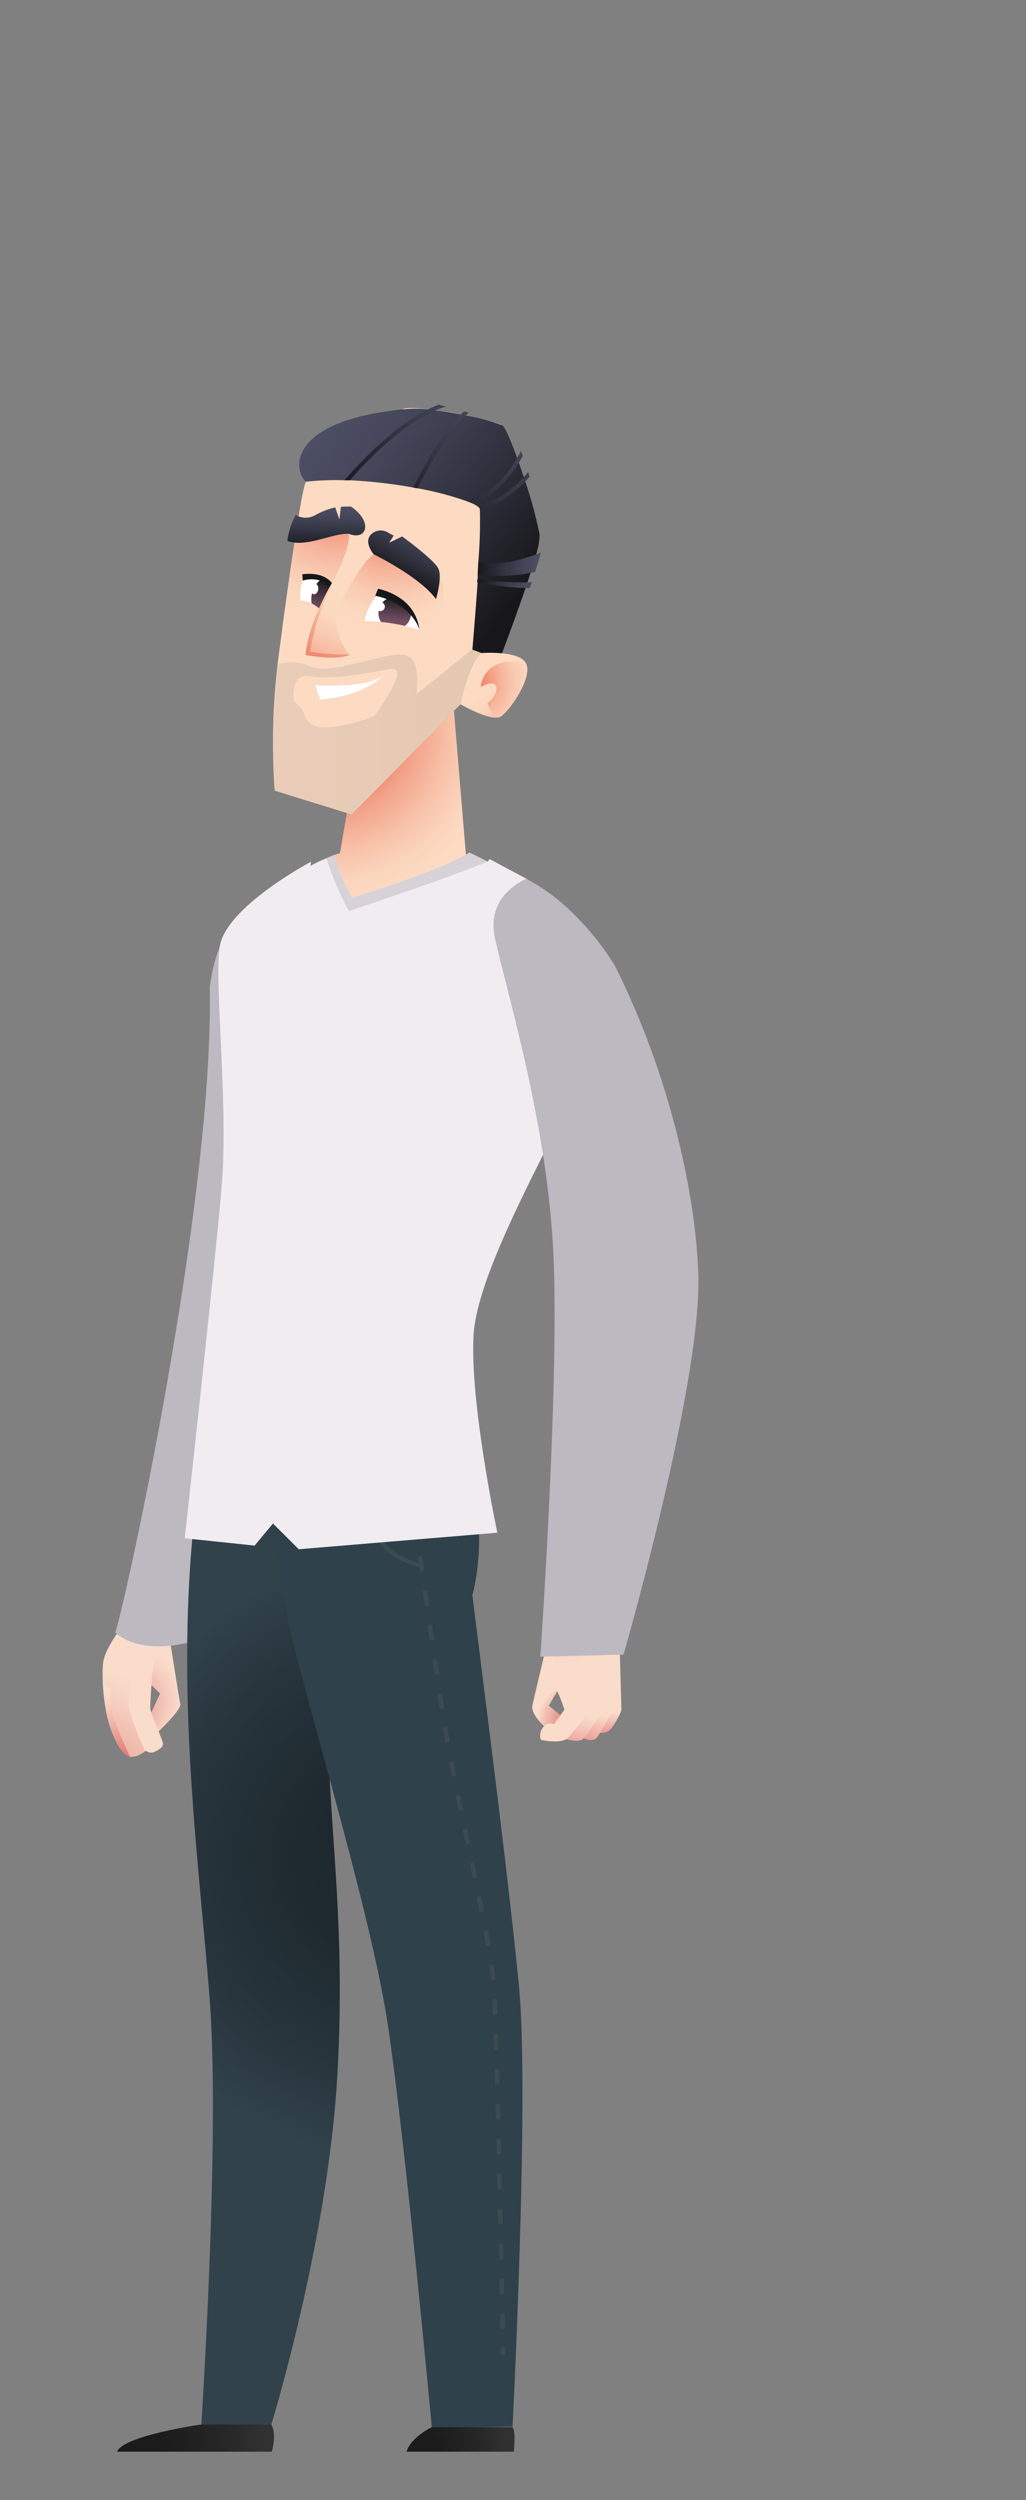 <svg xmlns="http://www.w3.org/2000/svg" xmlns:xlink="http://www.w3.org/1999/xlink" viewBox="0 0 162.64 396.15"><rect x="0" y="0" width="162.64" height="396.15" fill="#808080" stroke="none"/><defs><style>.cls-1{fill:#fff;}.cls-2{isolation:isolate;}.cls-3{fill:url(#radial-gradient);}.cls-4{fill:url(#radial-gradient-2);}.cls-5{fill:url(#radial-gradient-3);}.cls-6{fill:url(#radial-gradient-4);}.cls-7{fill:url(#radial-gradient-5);}.cls-43,.cls-8{fill:#bdb9c0;}.cls-9{fill:url(#radial-gradient-6);}.cls-10{fill:url(#radial-gradient-7);}.cls-11{fill:#2f414a;}.cls-12{opacity:0.3;}.cls-12,.cls-43{mix-blend-mode:multiply;}.cls-13{fill:#5e5e5e;}.cls-14{fill:url(#radial-gradient-8);}.cls-15{fill:url(#radial-gradient-9);}.cls-16{fill:url(#radial-gradient-10);}.cls-17{fill:url(#radial-gradient-11);}.cls-18{fill:url(#radial-gradient-12);}.cls-19{fill:url(#radial-gradient-13);}.cls-20{fill:#fcdbc2;}.cls-21{fill:url(#linear-gradient);}.cls-22{fill:url(#linear-gradient-2);}.cls-23{fill:url(#linear-gradient-3);}.cls-24{fill:url(#linear-gradient-4);}.cls-25{fill:url(#linear-gradient-5);}.cls-26{fill:url(#linear-gradient-6);}.cls-27{fill:url(#radial-gradient-14);}.cls-28{fill:url(#radial-gradient-15);}.cls-29{clip-path:url(#clip-path);}.cls-30{fill:url(#linear-gradient-7);}.cls-31{clip-path:url(#clip-path-2);}.cls-32{fill:url(#linear-gradient-8);}.cls-33{fill:url(#radial-gradient-16);}.cls-34{fill:url(#radial-gradient-17);}.cls-35{fill:url(#linear-gradient-9);}.cls-36{fill:url(#_ÂÁ_Ï_ÌÌ_È_ËÂÌÚ_160);}.cls-37{fill:url(#linear-gradient-10);}.cls-38{fill:url(#linear-gradient-11);}.cls-39{fill:url(#linear-gradient-12);}.cls-40{fill:url(#linear-gradient-13);}.cls-41{fill:url(#linear-gradient-14);}.cls-42{fill:#f0ecf0;}.cls-43{opacity:0.5;}.cls-44{opacity:0.1;fill:url(#linear-gradient-15);}</style><radialGradient id="radial-gradient" cx="492.17" cy="114.94" r="28.14" gradientTransform="translate(-440.77)" gradientUnits="userSpaceOnUse"><stop offset="0.2" stop-color="#e86048"/><stop offset="0.32" stop-color="#ec7b63"/><stop offset="0.53" stop-color="#f3a48c"/><stop offset="0.72" stop-color="#f8c2a9"/><stop offset="0.88" stop-color="#fbd4bc"/><stop offset="1" stop-color="#fcdbc2"/></radialGradient><radialGradient id="radial-gradient-2" cx="731.83" cy="253.01" r="9.51" gradientTransform="matrix(-1.14, 0.2, 0.11, 1, 824.41, -128.97)" gradientUnits="userSpaceOnUse"><stop offset="0" stop-color="#dc6e6a"/><stop offset="0.02" stop-color="#dd706c"/><stop offset="0.48" stop-color="#ecaa9f"/><stop offset="0.82" stop-color="#f6cebf"/><stop offset="1" stop-color="#fadccb"/></radialGradient><radialGradient id="radial-gradient-3" cx="741.76" cy="267.89" r="22.6" xlink:href="#radial-gradient-2"/><radialGradient id="radial-gradient-4" cx="732.4" cy="263.77" r="12.89" gradientTransform="matrix(-1.14, 0.2, 0.11, 1, 824.41, -128.97)" gradientUnits="userSpaceOnUse"><stop offset="0.16" stop-color="#dc6e6a"/><stop offset="0.17" stop-color="#dd706c"/><stop offset="0.56" stop-color="#ecaa9f"/><stop offset="0.85" stop-color="#f6cebf"/><stop offset="1" stop-color="#fadccb"/></radialGradient><radialGradient id="radial-gradient-5" cx="719.75" cy="249.38" r="6.99" xlink:href="#radial-gradient-2"/><radialGradient id="radial-gradient-6" cx="525.96" cy="272.34" r="6.61" gradientTransform="matrix(-1.16, 0, -0.12, 1, 735.55, 0)" gradientUnits="userSpaceOnUse"><stop offset="0" stop-color="#dc6e6a"/><stop offset="0.16" stop-color="#dd736f"/><stop offset="0.37" stop-color="#e2837c"/><stop offset="0.59" stop-color="#e99c92"/><stop offset="0.83" stop-color="#f2bfb1"/><stop offset="1" stop-color="#fadccb"/></radialGradient><radialGradient id="radial-gradient-7" cx="504.37" cy="294.19" r="47.86" gradientTransform="translate(-440.77)" gradientUnits="userSpaceOnUse"><stop offset="0.01" stop-color="#1c262c"/><stop offset="0.36" stop-color="#1f2a30"/><stop offset="0.73" stop-color="#28353d"/><stop offset="1" stop-color="#31424b"/></radialGradient><radialGradient id="radial-gradient-8" cx="523.23" cy="277.09" r="6.25" gradientTransform="matrix(-1.16, 0, -0.12, 1, 735.55, 0)" gradientUnits="userSpaceOnUse"><stop offset="0" stop-color="#dc6e6a"/><stop offset="0.48" stop-color="#eba49a"/><stop offset="0.95" stop-color="#fadccb"/></radialGradient><radialGradient id="radial-gradient-9" cx="526.81" cy="281.26" r="10.74" gradientTransform="matrix(-1.16, 0, -0.12, 1, 735.55, 0)" gradientUnits="userSpaceOnUse"><stop offset="0.18" stop-color="#dc6e6a"/><stop offset="0.87" stop-color="#f7d1c2"/><stop offset="0.95" stop-color="#fadccb"/></radialGradient><radialGradient id="radial-gradient-10" cx="528.41" cy="280.13" r="9.2" gradientTransform="matrix(-1.16, 0, -0.12, 1, 735.55, 0)" gradientUnits="userSpaceOnUse"><stop offset="0" stop-color="#dc6e6a"/><stop offset="0.25" stop-color="#e58e86"/><stop offset="0.72" stop-color="#f4c6b8"/><stop offset="0.95" stop-color="#fadccb"/></radialGradient><radialGradient id="radial-gradient-11" cx="530.82" cy="254.53" r="9.68" gradientTransform="matrix(-1.16, 0, -0.12, 1, 735.55, 0)" gradientUnits="userSpaceOnUse"><stop offset="0" stop-color="#dc6e6a"/><stop offset="0.1" stop-color="#e1807a"/><stop offset="0.36" stop-color="#eca89d"/><stop offset="0.59" stop-color="#f4c4b6"/><stop offset="0.8" stop-color="#f8d6c6"/><stop offset="0.95" stop-color="#fadccb"/></radialGradient><radialGradient id="radial-gradient-12" cx="506.06" cy="388.49" r="16.18" gradientTransform="translate(-440.77)" gradientUnits="userSpaceOnUse"><stop offset="0.24" stop-color="#1b1b1b"/><stop offset="0.65" stop-color="#262626"/><stop offset="0.94" stop-color="#313131"/></radialGradient><radialGradient id="radial-gradient-13" cx="460.62" cy="388.49" r="23.44" xlink:href="#radial-gradient-12"/><linearGradient id="linear-gradient" x1="822.87" y1="66.68" x2="790.27" y2="90.73" gradientTransform="matrix(-1, 0, 0, 1, 875.03, 0)" gradientUnits="userSpaceOnUse"><stop offset="0" stop-color="#4c4e64"/><stop offset="0.21" stop-color="#46475b"/><stop offset="0.56" stop-color="#343543"/><stop offset="0.99" stop-color="#18181c"/><stop offset="1" stop-color="#17171b"/></linearGradient><linearGradient id="linear-gradient-2" x1="797.44" y1="58.65" x2="812.19" y2="82.37" xlink:href="#linear-gradient"/><linearGradient id="linear-gradient-3" x1="803.01" y1="55.19" x2="817.75" y2="78.91" xlink:href="#linear-gradient"/><linearGradient id="linear-gradient-4" x1="789.19" y1="63.79" x2="803.93" y2="87.5" xlink:href="#linear-gradient"/><linearGradient id="linear-gradient-5" x1="787.18" y1="65.03" x2="801.93" y2="88.75" xlink:href="#linear-gradient"/><linearGradient id="linear-gradient-6" x1="185.62" y1="89.45" x2="195.63" y2="89.45" gradientTransform="matrix(-1, 0, 0, 1, 271.36, 0)" xlink:href="#linear-gradient"/><radialGradient id="radial-gradient-14" cx="821.58" cy="78.1" r="20.21" gradientTransform="matrix(-1, 0, 0, 1, 875.03, 0)" gradientUnits="userSpaceOnUse"><stop offset="0" stop-color="#e86048"/><stop offset="0.07" stop-color="#eb7159"/><stop offset="0.27" stop-color="#f1977e"/><stop offset="0.46" stop-color="#f6b59c"/><stop offset="0.65" stop-color="#f9cab1"/><stop offset="0.83" stop-color="#fbd7be"/><stop offset="1" stop-color="#fcdbc2"/></radialGradient><radialGradient id="radial-gradient-15" cx="813.1" cy="81.94" r="18.65" xlink:href="#radial-gradient-14"/><clipPath id="clip-path"><path id="SVGID" class="cls-1" d="M66.48,99.77A31.56,31.56,0,0,0,57.8,98.4a8.72,8.72,0,0,1,2.1-4.22C62.66,93.88,65.53,96,66.48,99.77Z"/></clipPath><linearGradient id="linear-gradient-7" x1="822.64" y1="45.16" x2="822.37" y2="41.09" gradientTransform="matrix(-1, -0.07, -0.07, 1, 886.08, 110.92)" gradientUnits="userSpaceOnUse"><stop offset="0" stop-color="#765064"/><stop offset="0.18" stop-color="#6d4b5d"/><stop offset="0.46" stop-color="#553c4b"/><stop offset="0.82" stop-color="#2e252d"/><stop offset="1" stop-color="#17171b"/></linearGradient><clipPath id="clip-path-2"><path id="SVGID-2" data-name="SVGID" class="cls-1" d="M53.33,94.63c-1.59-4.1-5.2-2.75-5.2-2.75s-.69.56-.49,3.29c1.74-.12,3.65,1.83,3.65,1.83Z"/></clipPath><linearGradient id="linear-gradient-8" x1="834.51" y1="44.1" x2="833.41" y2="39.01" xlink:href="#linear-gradient-7"/><radialGradient id="radial-gradient-16" cx="793.02" cy="118.64" r="10.47" xlink:href="#radial-gradient-14"/><radialGradient id="radial-gradient-17" cx="800.71" cy="108.07" r="11.43" xlink:href="#radial-gradient-14"/><linearGradient id="linear-gradient-9" x1="834.42" y1="35.18" x2="834.59" y2="37.38" gradientTransform="matrix(-1, -0.07, -0.07, 1, 886.08, 110.92)" gradientUnits="userSpaceOnUse"><stop offset="0.08" stop-color="#4c4e64"/><stop offset="0.27" stop-color="#46475b"/><stop offset="0.59" stop-color="#343543"/><stop offset="0.99" stop-color="#18181c"/><stop offset="1" stop-color="#17171b"/></linearGradient><linearGradient id="_ÂÁ_Ï_ÌÌ_È_ËÂÌÚ_160" x1="820.1" y1="95.69" x2="826.35" y2="111.15" gradientTransform="matrix(-1, 0, 0, 1, 875.03, 0)" gradientUnits="userSpaceOnUse"><stop offset="0" stop-color="#fcdbc2"/><stop offset="0.17" stop-color="#fbd7be"/><stop offset="0.35" stop-color="#f9cab1"/><stop offset="0.54" stop-color="#f6b59c"/><stop offset="0.73" stop-color="#f1977e"/><stop offset="0.93" stop-color="#eb7159"/><stop offset="1" stop-color="#e86048"/></linearGradient><linearGradient id="linear-gradient-10" x1="844.6" y1="-55.04" x2="847.48" y2="-45.75" gradientTransform="matrix(-0.98, -0.18, -0.18, 0.98, 887.68, 289.96)" xlink:href="#linear-gradient-9"/><linearGradient id="linear-gradient-11" x1="823.08" y1="78.47" x2="823.4" y2="87.13" gradientTransform="matrix(-1, 0, 0, 1, 875.03, 0)" gradientUnits="userSpaceOnUse"><stop offset="0.19" stop-color="#4c4e64"/><stop offset="0.36" stop-color="#46475b"/><stop offset="0.64" stop-color="#343543"/><stop offset="0.99" stop-color="#18181c"/><stop offset="1" stop-color="#17171b"/></linearGradient><linearGradient id="linear-gradient-12" x1="187.06" y1="92.47" x2="195.72" y2="92.47" gradientTransform="matrix(-1, 0, 0, 1, 271.36, 0)" xlink:href="#linear-gradient"/><linearGradient id="linear-gradient-13" x1="2392.44" y1="87.8" x2="2392.84" y2="92.98" gradientTransform="translate(-2330.2)" xlink:href="#linear-gradient-9"/><linearGradient id="linear-gradient-14" x1="819.6" y1="92.4" x2="825.51" y2="110.12" gradientTransform="matrix(-1, 0, 0, 1, 875.03, 0)" gradientUnits="userSpaceOnUse"><stop offset="0" stop-color="#fcdbc2"/><stop offset="0.29" stop-color="#f7bba2"/><stop offset="0.92" stop-color="#ea6b53"/><stop offset="1" stop-color="#e86048"/></linearGradient><linearGradient id="linear-gradient-15" x1="43.23" y1="116" x2="76.33" y2="116" gradientTransform="matrix(1, 0, 0, 1, 0, 0)" xlink:href="#linear-gradient"/></defs><g class="cls-2"><g id="Calque_5" data-name="Calque 5"><path class="cls-3" d="M48.74,201.24l-.48.73-.83-1.27-5.26-8.17S44.9,144.6,49,137.32a16.4,16.4,0,0,1,2.07-1.06,26.56,26.56,0,0,1,2.82-1.08L58,111.39,71.36,105c0,.61,1.83,22.43,2.49,30.35a28.92,28.92,0,0,1,3.87,1.41,16.54,16.54,0,0,1,4.72,3C86.55,143.6,53.18,194.51,48.74,201.24Z"/><path class="cls-4" d="M26.93,259.79S28.35,269,28.58,270,24.45,275,24.45,275l-1.4-1.65,2.33-5-2.58-2.49.88-7Z"/><path class="cls-5" d="M16.93,271.72c.52,2.44,1.87,5.79,3.29,6.49a1.71,1.71,0,0,0,.38.13c1.37.25,3.1-1.39,3.1-1.39l-1.77-8L24.15,265l1.06-5.47-5.67-2.05s-3,3.81-3.19,6a20.59,20.59,0,0,0-.05,3.1A33.92,33.92,0,0,0,16.93,271.72Z"/><path class="cls-6" d="M16.93,271.72c.52,2.44,1.87,5.79,3.29,6.49a1.71,1.71,0,0,0,.38.13c-.75-1.65-2.6-5.6-2.87-7.32a10.35,10.35,0,0,1-.11-3.3l-1.32-1.14A33.92,33.92,0,0,0,16.93,271.72Z"/><path class="cls-7" d="M24.15,265c0,.31-.4,4.93-.31,5.76s1.86,4.63,2,5.56c.05.48-.62.92-1.29,1.24a1.33,1.33,0,0,1-1.76-.55,42.46,42.46,0,0,1-2.31-6.28,17.45,17.45,0,0,1,.27-5Z"/><path class="cls-8" d="M47.89,196.89c.22,11.68-4,27.35-8.1,39.72A195.1,195.1,0,0,1,29.7,260.28s-7.16,2.08-11.44-1.59c1.44-3.94,14.73-64.36,15-98.57,0-1.26,0-2.5,0-3.7a26.28,26.28,0,0,1,1.55-6.35C39.28,158.31,47.56,178.35,47.89,196.89Z"/><path class="cls-9" d="M86.49,261.13c0,.42-1.79,7.59-2.1,9.14s2.53,3.85,2.53,3.85l2.74-1.66L87,270.27l2-3.43s0-5.92-.13-5.71A9.24,9.24,0,0,1,86.49,261.13Z"/><path class="cls-10" d="M31,238.68c-3.43,29.52.65,56.74,2.27,78.56s-1.37,67.13-1.37,67.13l11.11-.2s8.89-28.89,10.44-54.87-1.76-42-1.55-61.1-1.17-29.31-1.17-29.31Z"/><path class="cls-11" d="M75.43,235.77c-.08.63,1.54,8.94-.55,17,2.41,19.32,5.66,44.47,7.37,61.72s-1,70-1,70l-12.79.21s-4.22-45.52-7-64-14.3-55.49-16-65-2.4-17.46-2.4-17.46Z"/><g class="cls-12"><path class="cls-13" d="M59.51,238.38l.7.09c-2,6.53,4.05,8.63,6.17,9.16l-.13-1,.72-.14.33,2.42-.72.14-.11-.76C64.66,247.9,57.29,245.72,59.51,238.38Z"/><path class="cls-13" d="M64.93,237l.72-.15c0,.14.08.56.17,1.22l-.72.14C65,237.54,65,237.13,64.93,237Z"/><polygon class="cls-13" points="79.45 341.32 78.73 341.4 78.67 338.94 79.4 338.86 79.45 341.32"/><polygon class="cls-13" points="79.03 324.72 78.3 324.8 78.23 322.35 78.96 322.26 79.03 324.72"/><polygon class="cls-13" points="79.58 346.85 78.86 346.93 78.8 344.47 79.53 344.39 79.58 346.85"/><polygon class="cls-13" points="79.18 330.25 78.45 330.33 78.39 327.88 79.12 327.8 79.18 330.25"/><path class="cls-13" d="M78.86,319.19l-.73.09c0-.93-.07-1.76-.1-2.46l.73-.09C78.79,317.43,78.82,318.26,78.86,319.19Z"/><polygon class="cls-13" points="79.32 335.78 78.59 335.86 78.53 333.41 79.26 333.33 79.32 335.78"/><polygon class="cls-13" points="79.7 352.38 78.98 352.46 78.92 350 79.65 349.92 79.7 352.38"/><polygon class="cls-13" points="80.05 368.98 79.33 369.06 79.28 366.6 80 366.52 80.05 368.98"/><polygon class="cls-13" points="65.51 241.21 66.23 241.08 66.56 243.49 65.84 243.63 65.51 241.21"/><polygon class="cls-13" points="79.94 363.45 79.21 363.53 79.16 361.06 79.89 360.99 79.94 363.45"/><polygon class="cls-13" points="79.82 357.91 79.1 357.99 79.04 355.53 79.77 355.45 79.82 357.91"/><path class="cls-13" d="M72.32,281.41l-.71.16c-.16-.81-.32-1.61-.46-2.39l.71-.16C72,279.8,72.17,280.59,72.32,281.41Z"/><path class="cls-13" d="M78.56,313.66l-.73.12c-.08-.74-.18-1.54-.31-2.41l.73-.14C78.37,312.1,78.48,312.91,78.56,313.66Z"/><path class="cls-13" d="M71.28,275.81l0,.22-.72.16,0-.23c-.12-.68-.24-1.41-.37-2.18l.72-.15C71,274.4,71.16,275.12,71.28,275.81Z"/><path class="cls-13" d="M70.43,270.63l-.72.15c-.12-.78-.24-1.59-.37-2.41l.72-.15C70.19,269.05,70.31,269.85,70.43,270.63Z"/><polygon class="cls-13" points="68.82 259.79 68.1 259.93 67.75 257.52 68.47 257.38 68.82 259.79"/><polygon class="cls-13" points="68.05 254.36 67.33 254.5 66.99 252.09 67.72 251.95 68.05 254.36"/><polygon class="cls-13" points="69.61 265.21 68.89 265.36 68.53 262.94 69.25 262.8 69.61 265.21"/><path class="cls-13" d="M76.76,302.83,76,303c-.15-.78-.31-1.58-.48-2.39l.72-.17C76.44,301.25,76.6,302.05,76.76,302.83Z"/><polygon class="cls-13" points="73.42 286.76 72.7 286.93 72.21 284.55 72.93 284.38 73.42 286.76"/><polygon class="cls-13" points="75.67 297.47 74.95 297.64 74.45 295.26 75.17 295.11 75.67 297.47"/><polygon class="cls-13" points="74.54 292.11 73.83 292.29 73.32 289.91 74.04 289.74 74.54 292.11"/><path class="cls-13" d="M77.76,308.22l-.72.15c-.13-.77-.27-1.57-.43-2.39l.72-.16C77.49,306.64,77.63,307.44,77.76,308.22Z"/><polygon class="cls-13" points="80.14 373.11 79.41 373.19 79.39 371.95 80.11 371.88 80.14 373.11"/></g><path class="cls-14" d="M98.51,271a11.55,11.55,0,0,1-1.83,3.12,2.32,2.32,0,0,1-2.44.21l1.88-4.47Z"/><path class="cls-15" d="M97.25,270.48a27.47,27.47,0,0,1-2.66,4.89c-1,1-3.06-.52-3.06-.52l2.25-4.58Z"/><path class="cls-16" d="M95.92,270.48s-2.61,4.08-3.45,5-3.85-.28-3.85-.28l3.61-5.05Z"/><path class="cls-17" d="M98.22,260.71,98.51,271l-5.37.52S91,274.33,90,275.37s-4.26.31-4.26.31a2.06,2.06,0,0,1,.65-2.29,1.4,1.4,0,0,1,1.42-.19l1.66-2.3a19.42,19.42,0,0,0-1.19-3c-.6-1-.39-6.54-.39-6.54Z"/><path class="cls-18" d="M81.24,384.58H68.45s-3.33,1.59-4,3.89h17S81.82,385.37,81.24,384.58Z"/><path class="cls-19" d="M43,384.17H31.81s-12.29,1.76-13.25,4.3H43.08S43.94,385.73,43,384.17Z"/><path class="cls-20" d="M43.53,125.28l12.2,3.78L73,111.59l5.9-7.11.35-.42s6.57-16.67,6.25-19.39-4.65-16.51-5.93-17.31S66,64,63.9,64.8,49.8,74.57,48.51,76.33c-.3.42-.85,3.34-1.51,7.56s-1.46,9.86-2.23,15.54c-.1.76-.2,1.53-.31,2.3-.12.93-.25,1.87-.37,2.79A107.28,107.28,0,0,0,43.53,125.28Z"/><path class="cls-21" d="M48.51,76.33a41.56,41.56,0,0,1,6.11-.23l.83,0a78.24,78.24,0,0,1,10,1.14l.68.12a50.11,50.11,0,0,1,7.7,2c.37.13.69.27,1,.39a6.58,6.58,0,0,1,.89.5.84.84,0,0,1,.35.42s0,.09,0,.15a75.07,75.07,0,0,1-.27,8.44L75.72,91c0,.21,0,.44,0,.66s0,.32,0,.48c-.38,5.46-.84,10.8-.84,10.8l4.14,1.54.35-.42S81.57,98.28,83.37,93c.1-.29.19-.58.29-.86.16-.5.32-1,.48-1.48.33-1,.62-2,.85-2.84a11.16,11.16,0,0,0,.55-3.13,68.21,68.21,0,0,0-2.27-8.36c-.09-.24-.16-.48-.24-.72q-.39-1.19-.78-2.31c-.09-.27-.19-.53-.28-.79-1-2.69-1.88-4.83-2.36-5.13a31.26,31.26,0,0,0-5.77-1.54l-.75-.15c-1.31-.25-2.68-.49-4-.67h0l-1.21-.16a18.53,18.53,0,0,0-4,0C45.33,66.75,46.51,74.65,48.51,76.33Z"/><path class="cls-22" d="M65.48,77.26l.68.12c1.78-3.48,4.67-8.57,7.68-11.56l.45-.43-.73-.2-.47.48C70,68.83,67.21,73.86,65.48,77.26Z"/><path class="cls-23" d="M54.62,76.1l.83,0c2-2.34,7.93-8.68,13.69-11.12h0c.52-.22,1-.4,1.54-.56l-1.15-.29c-.53.2-1.07.43-1.6.69C62,67.76,56.23,74.21,54.62,76.1Z"/><path class="cls-24" d="M73.86,79.35c.37.13.69.27,1,.39,3.47-1.13,5.86-3.91,7.41-6.46.22-.36.41-.71.59-1-.11-.31-.2-.58-.28-.83-.18.35-.38.72-.59,1.09C80.4,75.25,77.8,78.41,73.86,79.35Z"/><path class="cls-25" d="M75.73,80.24a.84.84,0,0,1,.35.42s0,.09,0,.15a16.29,16.29,0,0,0,7.16-4.5c.25-.27.5-.53.71-.78-.07-.23-.15-.47-.24-.73-.22.26-.45.52-.71.79A15.82,15.82,0,0,1,75.73,80.24Z"/><path class="cls-26" d="M75.73,91a25.53,25.53,0,0,0,9.09-.38c.36-1.11.67-2.14.92-3.07-2.28.92-6.37,2.21-9.89,1.57Z"/><path class="cls-1" d="M60.87,106.91c-3.48,3.65-10.15,3.91-10.15,3.91L50,108.56S58.28,109.21,60.87,106.91Z"/><path class="cls-27" d="M44.77,99.43a28.86,28.86,0,0,0,5.27.3c.15-.24,1.55-5,2.75-7.53,1.33-2.88,2.62-5.45,2.53-7.61-.88-.82-5.35-.86-8.32-.7C46.32,88.16,45.54,93.75,44.77,99.43Z"/><path class="cls-28" d="M53.11,97.17s13.51,8.49,15.68,5.69,1.44-10.34,1.44-10.34-3.61-5.45-5.93-6-2.13-.43-5.06,1.32C57.05,89.14,53.11,97.17,53.11,97.17Z"/><path id="SVGID-3" data-name="SVGID" class="cls-1" d="M66.48,99.77A31.56,31.56,0,0,0,57.8,98.4a8.72,8.72,0,0,1,2.1-4.22C62.66,93.88,65.53,96,66.48,99.77Z"/><g class="cls-29"><path class="cls-30" d="M60,97a2.58,2.58,0,1,0,2.75-2.4A2.56,2.56,0,0,0,60,97Z"/></g><path id="SVGID-4" data-name="SVGID" class="cls-1" d="M53.33,94.63c-1.59-4.1-5.2-2.75-5.2-2.75s-.69.56-.49,3.29c1.74-.12,3.65,1.83,3.65,1.83Z"/><g class="cls-31"><path class="cls-32" d="M49.54,93.75c-.5,1.56,0,3.1,1,3.45s2.33-.65,2.84-2.21.05-3.1-1-3.45S50.05,92.19,49.54,93.75Z"/></g><path class="cls-33" d="M73,111.59s4.2,2.45,6,2.08a1.34,1.34,0,0,0,.41-.15c1.44-1,5-6.09,4-8.34S76,103.5,76,103.5Z"/><path class="cls-34" d="M77.29,111.35A3.5,3.5,0,0,0,79,113.67a1.34,1.34,0,0,0,.41-.15c1.44-1,5-6.09,4-8.34-4.73-1.36-7,1.36-7.21,3.69C79.68,106.94,79,110.39,77.29,111.35Z"/><path class="cls-35" d="M52.89,94.21C51.53,90.76,48,92,48,92l-.08-1s4.56-.84,5.37,2.89C53.4,95,52.89,94.21,52.89,94.21Z"/><path class="cls-36" d="M55.46,103.87a10.19,10.19,0,0,1-2.24-6.42,11.71,11.71,0,0,1,1.65-4.22L52.93,92a3.48,3.48,0,0,0-.38.62c0,.1-.26.56-.32.66a1.51,1.51,0,0,0-.09.18,35.34,35.34,0,0,0-3.36,10.15A14.21,14.21,0,0,0,55.46,103.87Z"/><path class="cls-37" d="M69.11,94.92c-2.61-3.57-9.87-7.09-9.87-7.09s-1.51-1.75-.56-3a2.2,2.2,0,0,1,2.61-.57l1.11.61L61.69,86l2.06-1s5.11,3.7,5.75,5.12S69.11,94.92,69.11,94.92Z"/><path class="cls-38" d="M45.55,85.71c3,1.12,7.21-1.29,9.77-1.12,2.77,1.11,3.9-1.85.32-4.33-.62,0-1.16,0-1.61.06l-.23,2-.66-1.93a12.44,12.44,0,0,0-3.27,1.29,3.06,3.06,0,0,1-3-.09A11.71,11.71,0,0,0,45.55,85.71Z"/><path class="cls-39" d="M75.64,92.28a43.55,43.55,0,0,0,8.35.9c.1-.31.21-.62.31-.92a48.5,48.5,0,0,1-8.62-.5C75.67,91.94,75.65,92.11,75.64,92.28Z"/><path class="cls-1" d="M49.2,93.25c0,.48.22.88.56.91s.65-.35.69-.82-.22-.88-.57-.9S49.23,92.78,49.2,93.25Z"/><path class="cls-1" d="M59.57,96a.72.72,0,1,0,1.43.1.72.72,0,0,0-1.43-.1Z"/><path class="cls-40" d="M66.48,99.77c-.8-2.43-3.38-4.64-7-5.37l.45-1.12C62.06,93.78,65.92,95.31,66.48,99.77Z"/><path class="cls-41" d="M48.41,103.78s5.29,1,7-.08a31.4,31.4,0,0,1-6.25-.44,35.23,35.23,0,0,1,3.3-10.19c.28-.56.48-1.09.73-1.63A38.43,38.43,0,0,0,50,97.77l-.06.14A22.58,22.58,0,0,0,48.41,103.78Z"/><path class="cls-42" d="M48.74,201.24l-1.31-.54-5.26-8.17S44.9,144.6,49,137.32l2.75-1.3,1.29-.58a23.7,23.7,0,0,0,2.8,6.83s14.48-4.37,18.56-7.18c.68.31,1.75.84,2.9,1.44a31.59,31.59,0,0,1,5.15,3.16C86.55,143.6,53.18,194.51,48.74,201.24Z"/><path class="cls-43" d="M77.29,136.53c-5.48,2.3-22,7.85-22,7.85A53.53,53.53,0,0,1,51.74,136l1.29-.58a23.7,23.7,0,0,0,2.8,6.83s14.48-4.37,18.56-7.18C75.07,135.4,76.14,135.93,77.29,136.53Z"/><path class="cls-42" d="M49.3,136.54c-3.09,22.47-3.11,59.39-1.94,66.68s-4.09,38.18-4.09,38.18l-2.91,3.5-11.08-1.16s4.67-42,5.83-55.39-1.17-31.95-.29-38.28S49.3,136.54,49.3,136.54Z"/><path class="cls-42" d="M77.62,136.12s-21.81,25.7-28.81,48.44-5.54,56.84-5.54,56.84l4.09,4.08,31.48-2.62s-4.35-20.41-3.78-31.19,13.11-31.48,16.31-39.93-6.51-31.76-7.92-32.5S77.62,136.12,77.62,136.12Z"/><path class="cls-8" d="M98.84,262.18l-13.19.32s3.19-45.43,2-65.18c-.25-4.33-.73-8.63-1.34-12.8-2.18-14.87-6.1-28.16-7.8-35.62-1.23-5.35,1.91-8.2,4.91-9.66a30.6,30.6,0,0,1,5.34,3.59h0A43.09,43.09,0,0,1,97.46,153C106,170,110.32,189,110.7,202.11,111.2,219.35,98.84,262.18,98.84,262.18Z"/><path class="cls-42" d="M48.87,215.63a1.11,1.11,0,1,1-1.21,1.85"/><path class="cls-44" d="M74.8,102.94,66,110c.12-1.53.78-6.25-2.38-6.28-4,0-11.13,3.24-14.31,1.91a7,7,0,0,0-5.3-.35l-.18,1.82a6.77,6.77,0,0,1,.07-.85s0,.43-.1,1.16h0c-.27,3.36-.95,13.11-.26,17.9l12.2,3.78L73,111.59s1.34-6.49,3.29-8.09ZM48.41,113.61a4.8,4.8,0,0,0-1.8-2.45h0s-.77-4.59,2.44-4,9.32-.46,12.32-1.09,1.5,2.09-1.94,7.35C59.44,113.45,49.64,117.38,48.41,113.61Z"/></g></g></svg>